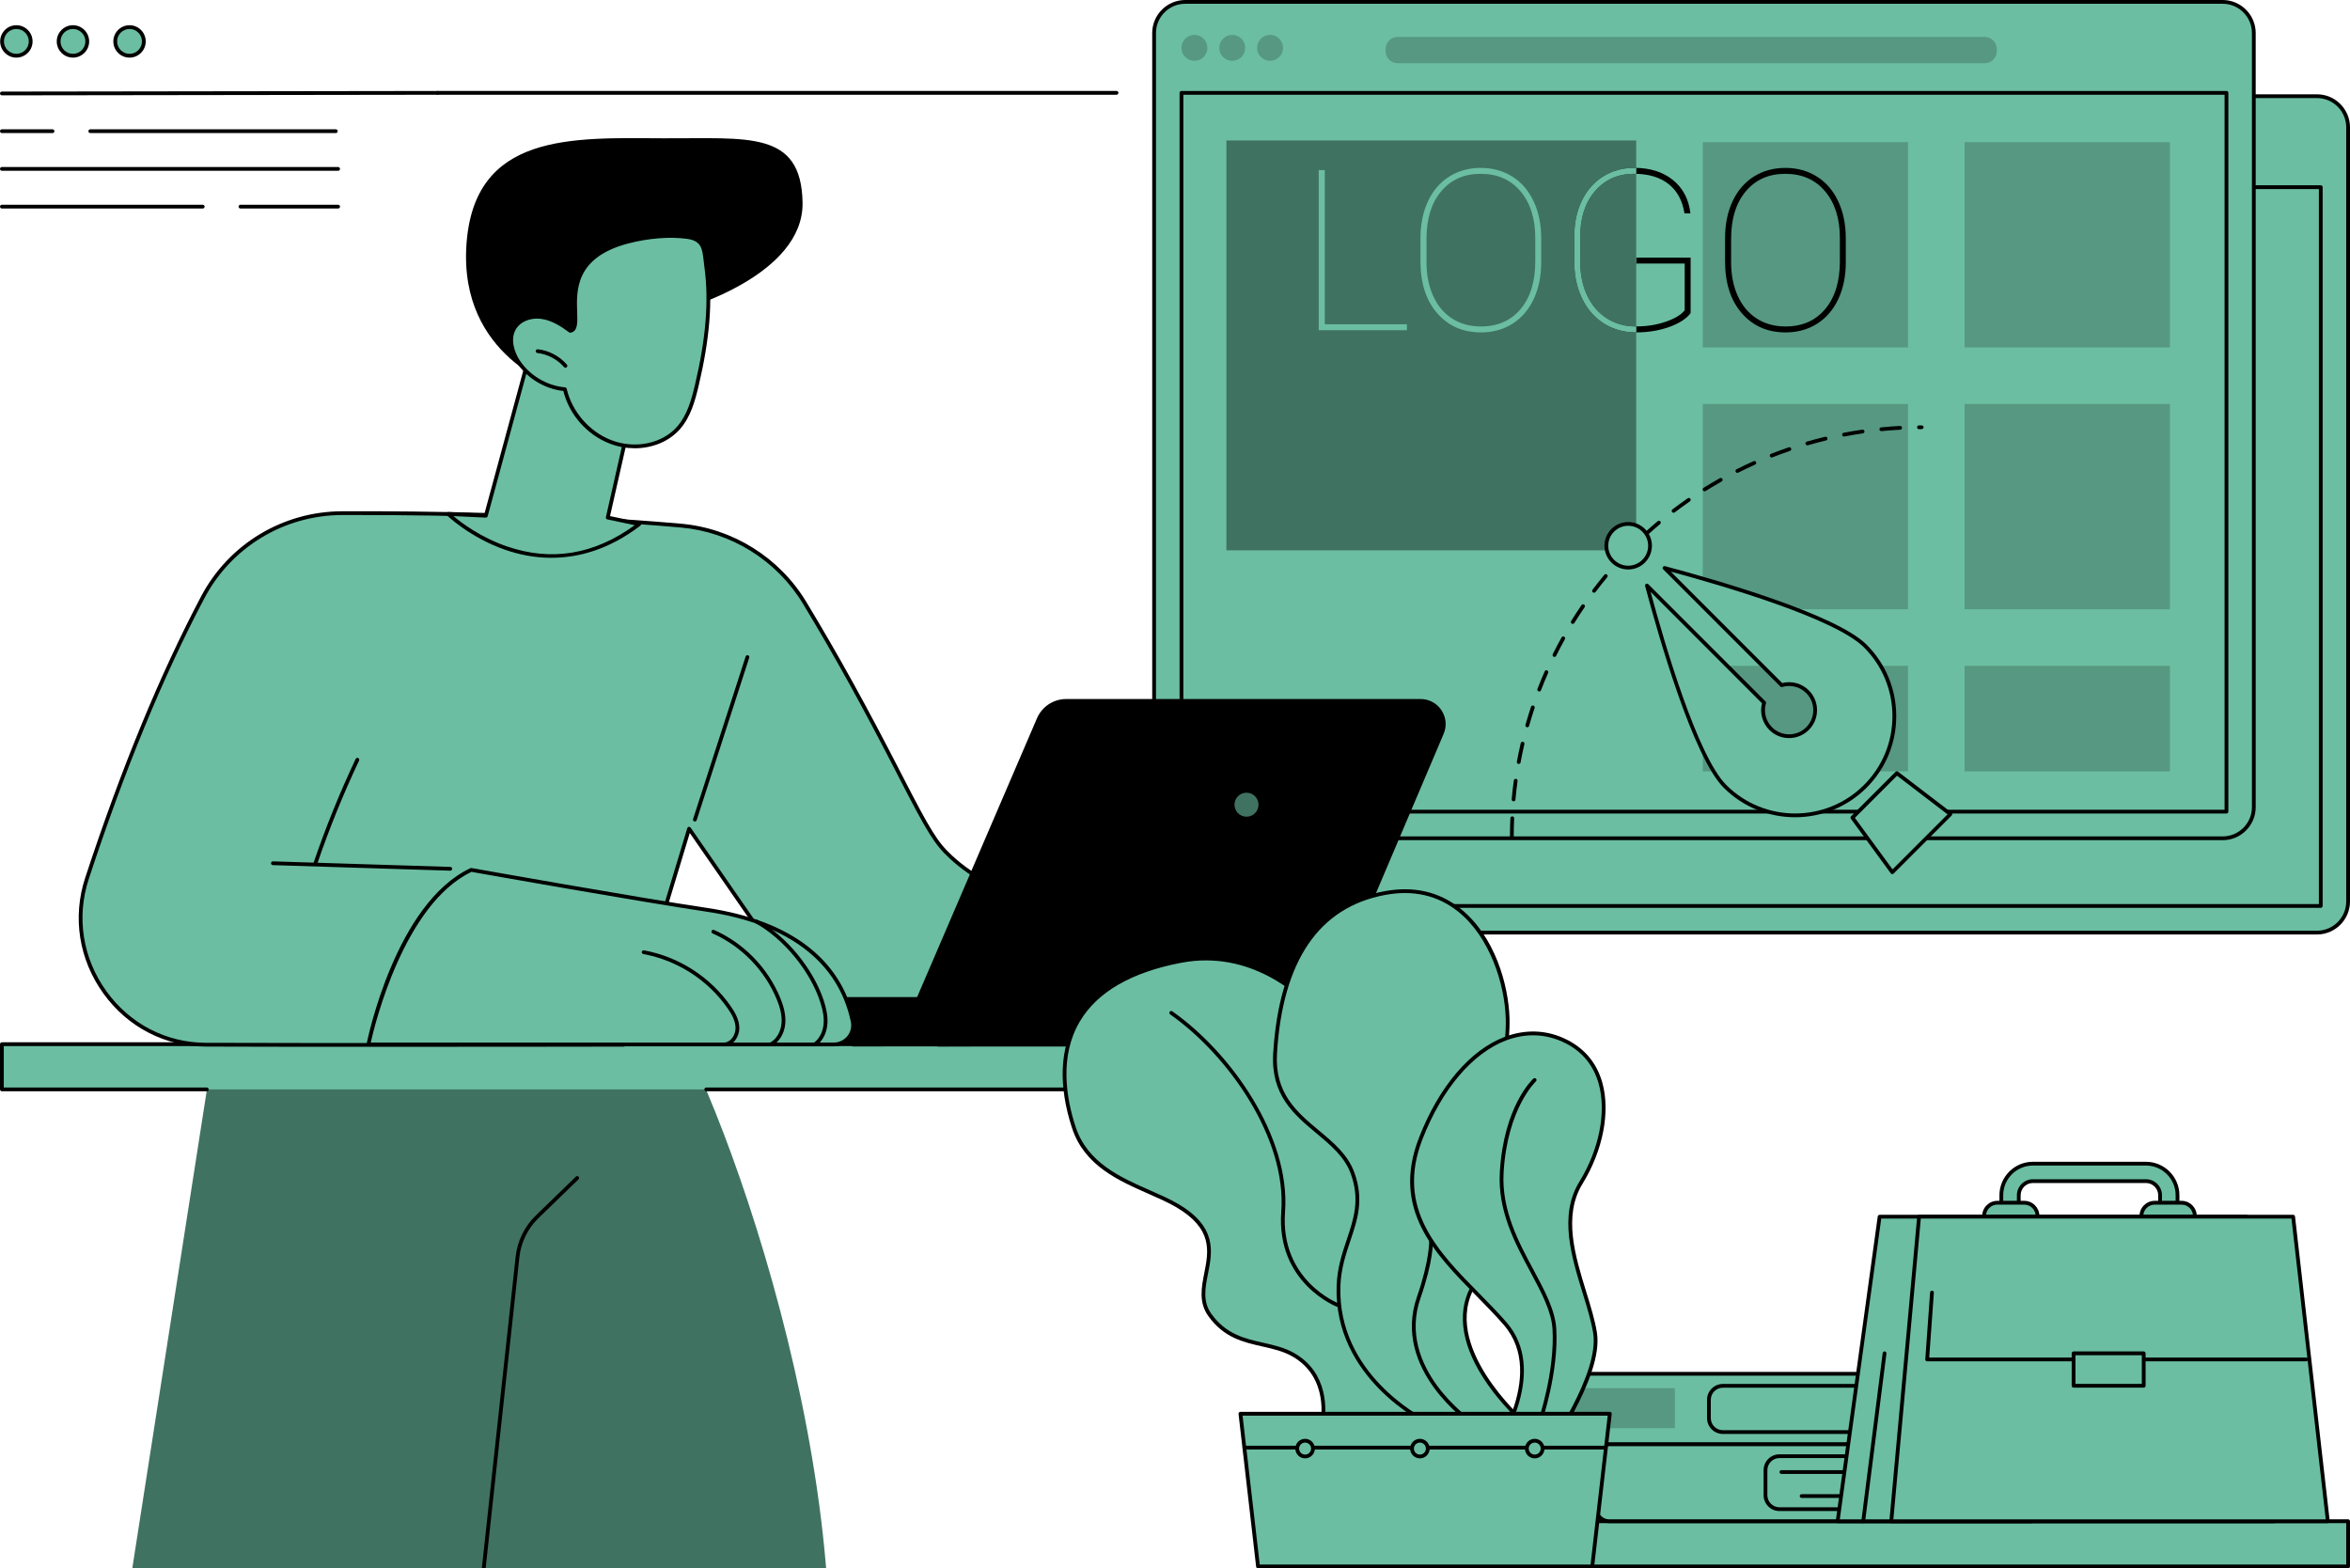 <?xml version="1.0" encoding="UTF-8"?><svg id="Illustration" xmlns="http://www.w3.org/2000/svg" viewBox="0 0 1246 831.5"><rect x="661.93" y="51" width="583.07" height="443.44" rx="16.51" ry="16.51" fill="#6bbea1"/><path d="m1228.49,495.44h-550.06c-9.65,0-17.51-7.85-17.51-17.51V67.51c0-9.65,7.85-17.51,17.51-17.51h550.06c9.65,0,17.51,7.85,17.51,17.51v410.43c0,9.65-7.85,17.51-17.51,17.51ZM678.43,52c-8.55,0-15.51,6.96-15.51,15.51v410.43c0,8.55,6.96,15.51,15.51,15.51h550.06c8.55,0,15.51-6.96,15.51-15.51V67.51c0-8.55-6.96-15.51-15.51-15.51h-550.06Z"/><circle cx="683.3" cy="75.37" r="6.87" fill="#569881"/><circle cx="703.35" cy="75.37" r="6.87" fill="#569881"/><circle cx="723.4" cy="75.37" r="6.87" fill="#569881"/><path d="m791.07,69.6h311.25c3.54,0,6.41,2.87,6.41,6.41v1.09c0,3.54-2.87,6.41-6.41,6.41h-311.25c-3.54,0-6.41-2.87-6.41-6.41v-1.09c0-3.54,2.87-6.41,6.41-6.41Z" fill="#569881"/><path d="m1230.5,481.33h-554.07c-.55,0-1-.45-1-1V99.23c0-.55.45-1,1-1h554.07c.55,0,1,.45,1,1v381.09c0,.55-.45,1-1,1Zm-553.07-2h552.07V100.23h-552.07v379.09Z"/><rect x="611.93" y="1" width="583.07" height="443.44" rx="16.51" ry="16.51" fill="#6bbea1"/><path d="m1178.49,445.44h-550.06c-9.65,0-17.51-7.85-17.51-17.51V17.51c0-9.65,7.85-17.51,17.51-17.51h550.06c9.65,0,17.51,7.85,17.51,17.51v410.43c0,9.65-7.85,17.51-17.51,17.51ZM628.43,2c-8.55,0-15.51,6.96-15.51,15.51v410.43c0,8.55,6.96,15.51,15.51,15.51h550.06c8.55,0,15.51-6.96,15.51-15.51V17.51c0-8.55-6.96-15.51-15.51-15.51h-550.06Z"/><path d="m1180.5,431.33h-554.07c-.55,0-1-.45-1-1V49.23c0-.55.45-1,1-1h554.07c.55,0,1,.45,1,1v381.09c0,.55-.45,1-1,1Zm-553.07-2h552.07V50.23h-552.07v379.09Z"/><circle cx="633.3" cy="25.37" r="6.87" fill="#569881"/><circle cx="653.35" cy="25.37" r="6.87" fill="#569881"/><circle cx="673.4" cy="25.37" r="6.87" fill="#569881"/><path d="m741.07,19.6h311.25c3.54,0,6.41,2.87,6.41,6.41v1.09c0,3.54-2.87,6.41-6.41,6.41h-311.25c-3.54,0-6.41-2.87-6.41-6.41v-1.09c0-3.54,2.87-6.41,6.41-6.41Z" fill="#569881"/><rect x="1041.67" y="75.37" width="108.83" height="108.83" fill="#569881"/><rect x="902.84" y="75.37" width="108.83" height="108.83" fill="#569881"/><rect x="1041.67" y="214.19" width="108.83" height="108.83" fill="#569881"/><rect x="902.84" y="214.19" width="108.83" height="108.83" fill="#569881"/><rect x="1041.67" y="353.02" width="108.83" height="55.94" fill="#569881"/><rect x="902.84" y="353.02" width="108.83" height="55.94" fill="#569881"/><rect x="650.25" y="74.48" width="217.29" height="217.29" fill="#407261"/><path d="m896.4,165.97c-2.14,2.95-5.89,5.4-11.25,7.35-5.36,1.94-11.27,2.91-17.72,2.91s-11.91-1.53-16.85-4.61c-4.94-3.07-8.79-7.4-11.57-13-2.78-5.6-4.21-11.93-4.29-19.01v-14.58c0-6.96,1.34-13.2,4.02-18.72,2.68-5.52,6.45-9.79,11.31-12.8,4.86-3.01,10.32-4.52,16.38-4.52,8.43,0,15.31,2.16,20.61,6.47,5.31,4.31,8.39,10.2,9.24,17.67h-3.15c-1.05-6.76-3.87-11.95-8.45-15.57-4.59-3.61-10.67-5.42-18.25-5.42-8.55,0-15.45,3.05-20.7,9.15-5.25,6.1-7.87,14.13-7.87,24.08v13.53c0,6.65,1.23,12.57,3.7,17.78,2.47,5.21,5.95,9.24,10.44,12.1,4.49,2.86,9.63,4.29,15.42,4.29s10.94-.84,15.8-2.51c4.86-1.67,8.2-3.7,10.03-6.07v-24.76h-25.95v-3.15h29.09v29.39Z"/><path d="m978.67,138.98c0,7.35-1.31,13.85-3.94,19.5s-6.37,10.03-11.22,13.12c-4.86,3.09-10.46,4.64-16.79,4.64-9.56,0-17.3-3.4-23.21-10.2-5.91-6.8-8.86-15.98-8.86-27.52v-12.24c0-7.31,1.31-13.8,3.94-19.47,2.62-5.67,6.37-10.06,11.25-13.15,4.88-3.09,10.47-4.64,16.76-4.64s11.94,1.55,16.82,4.64c4.88,3.09,8.64,7.48,11.28,13.18,2.64,5.69,3.96,12.18,3.96,19.44v12.71Zm-3.15-12.83c0-10.26-2.6-18.49-7.81-24.69-5.21-6.2-12.24-9.3-21.11-9.3s-15.72,3.08-20.93,9.24c-5.21,6.16-7.81,14.55-7.81,25.16v12.42c0,6.76,1.17,12.74,3.53,17.93,2.35,5.19,5.7,9.18,10.06,11.98,4.35,2.8,9.45,4.2,15.28,4.2,8.86,0,15.88-3.09,21.05-9.27,5.17-6.18,7.75-14.61,7.75-25.3v-12.36Z"/><path d="m702.42,171.92h43.55v3.15h-46.76v-84.89h3.21v81.74Z" fill="#6bbea1"/><path d="m817.17,138.98c0,7.35-1.31,13.85-3.94,19.5s-6.37,10.03-11.22,13.12c-4.86,3.09-10.46,4.64-16.79,4.64-9.56,0-17.3-3.4-23.21-10.2-5.91-6.8-8.86-15.98-8.86-27.52v-12.24c0-7.31,1.31-13.8,3.94-19.47,2.62-5.67,6.37-10.06,11.25-13.15,4.88-3.09,10.47-4.64,16.76-4.64s11.94,1.55,16.82,4.64c4.88,3.09,8.64,7.48,11.28,13.18,2.64,5.69,3.96,12.18,3.96,19.44v12.71Zm-3.15-12.83c0-10.26-2.6-18.49-7.81-24.69-5.21-6.2-12.24-9.3-21.11-9.3s-15.72,3.08-20.93,9.24c-5.21,6.16-7.81,14.55-7.81,25.16v12.42c0,6.76,1.17,12.74,3.53,17.93,2.35,5.19,5.7,9.18,10.06,11.98,4.35,2.8,9.45,4.2,15.28,4.2,8.86,0,15.88-3.09,21.05-9.27,5.17-6.18,7.75-14.61,7.75-25.3v-12.36Z" fill="#6bbea1"/><rect x="867.31" y="136.59" width=".29" height="3.15" fill="#6bbea1"/><path d="m867.59,173.08c-.06,0-.11,0-.17,0-5.79,0-10.93-1.43-15.42-4.29-4.49-2.86-7.97-6.89-10.44-12.1-2.47-5.21-3.7-11.14-3.7-17.78v-13.53c0-9.95,2.62-17.98,7.87-24.08,5.25-6.1,12.15-9.15,20.7-9.15.4,0,.77.03,1.16.04v-3.15c-.39,0-.76-.04-1.16-.04-6.06,0-11.52,1.51-16.38,4.52-4.86,3.01-8.63,7.28-11.31,12.8-2.68,5.52-4.02,11.76-4.02,18.72v14.58c.08,7.08,1.51,13.41,4.29,19.01,2.78,5.6,6.64,9.93,11.57,13,4.94,3.07,10.55,4.61,16.85,4.61.06,0,.11,0,.17,0v-3.15Z" fill="#6bbea1"/><path d="m801.6,444.81c-.55,0-1-.45-1-1,0-3.34.08-6.72.23-10.04.02-.55.5-.98,1.04-.95.55.03.98.49.95,1.04-.15,3.29-.23,6.64-.23,9.95,0,.55-.45,1-1,1Zm.91-19.96s-.06,0-.09,0c-.55-.05-.96-.54-.91-1.09.3-3.32.69-6.67,1.14-9.98.07-.55.57-.93,1.13-.85.55.08.93.58.85,1.13-.45,3.27-.83,6.6-1.13,9.89-.05.52-.48.91-1,.91Zm2.73-19.8c-.06,0-.12,0-.18-.02-.54-.1-.9-.62-.8-1.17.61-3.28,1.3-6.58,2.05-9.83.12-.54.66-.87,1.2-.75.54.13.87.66.75,1.2-.75,3.22-1.43,6.49-2.03,9.74-.09.48-.51.82-.98.82Zm4.54-19.46c-.09,0-.18-.01-.27-.04-.53-.15-.84-.7-.69-1.23.91-3.21,1.9-6.44,2.95-9.6.17-.52.74-.81,1.27-.63.52.17.81.74.63,1.27-1.04,3.13-2.03,6.33-2.93,9.51-.12.44-.53.73-.96.73Zm6.33-18.98c-.12,0-.24-.02-.36-.07-.52-.2-.77-.78-.57-1.29,1.2-3.12,2.5-6.25,3.84-9.3.22-.51.82-.73,1.32-.51.51.22.73.81.51,1.32-1.33,3.03-2.61,6.13-3.8,9.22-.15.4-.53.64-.93.64Zm8.07-18.33c-.15,0-.3-.03-.44-.1-.49-.25-.7-.85-.45-1.34,1.48-2.99,3.06-5.98,4.68-8.9.27-.48.88-.66,1.36-.39.48.27.66.88.39,1.36-1.61,2.89-3.17,5.86-4.64,8.82-.17.35-.53.56-.9.56Zm9.72-17.5c-.18,0-.36-.05-.52-.15-.47-.29-.62-.91-.33-1.38,1.75-2.84,3.6-5.68,5.48-8.43.31-.46.93-.57,1.39-.26.46.31.57.93.26,1.39-1.86,2.73-3.69,5.54-5.43,8.35-.19.31-.52.47-.85.47Zm11.29-16.52c-.21,0-.42-.07-.6-.2-.44-.33-.53-.96-.2-1.4,2-2.66,4.1-5.31,6.23-7.89.35-.43.98-.49,1.41-.13s.49.98.13,1.41c-2.11,2.55-4.18,5.18-6.17,7.82-.2.26-.5.4-.8.4Zm12.75-15.41c-.24,0-.48-.09-.67-.26-.41-.37-.44-1-.07-1.41,2.24-2.47,4.57-4.92,6.92-7.28.39-.39,1.02-.39,1.41,0,.39.39.39,1.02,0,1.41-2.33,2.34-4.63,4.77-6.85,7.22-.2.22-.47.33-.74.33Zm14.1-14.17c-.27,0-.54-.11-.74-.32-.37-.41-.35-1.04.06-1.41,2.46-2.25,5-4.48,7.55-6.62.42-.35,1.05-.3,1.41.12.35.42.3,1.05-.13,1.41-2.53,2.12-5.05,4.32-7.48,6.56-.19.18-.43.26-.68.26Zm15.32-12.82c-.3,0-.6-.14-.8-.39-.34-.44-.25-1.07.19-1.4,2.65-2.02,5.38-4,8.12-5.9.45-.31,1.08-.2,1.39.25.31.45.2,1.08-.25,1.39-2.71,1.88-5.42,3.84-8.05,5.84-.18.14-.39.2-.6.2Zm16.42-11.36c-.33,0-.66-.17-.85-.47-.29-.47-.15-1.09.32-1.38,2.82-1.77,5.72-3.49,8.62-5.12.48-.27,1.09-.1,1.36.38.27.48.1,1.09-.38,1.36-2.87,1.62-5.75,3.33-8.54,5.08-.17.1-.35.15-.53.15Zm17.39-9.8c-.37,0-.72-.2-.89-.55-.25-.49-.05-1.09.44-1.34,2.97-1.5,6.02-2.95,9.05-4.31.5-.23,1.1,0,1.32.5.23.5,0,1.1-.5,1.32-3.01,1.35-6.02,2.78-8.97,4.27-.14.07-.3.11-.45.11Zm18.2-8.15c-.4,0-.78-.24-.93-.63-.2-.51.05-1.09.56-1.3,3.1-1.22,6.27-2.38,9.43-3.46.52-.18,1.09.1,1.27.62s-.1,1.09-.62,1.27c-3.13,1.07-6.27,2.22-9.34,3.43-.12.05-.24.07-.37.07Zm18.92-6.45c-.43,0-.83-.28-.96-.72-.15-.53.15-1.09.68-1.24,3.2-.93,6.46-1.79,9.71-2.57.54-.13,1.08.2,1.21.74.13.54-.2,1.08-.74,1.21-3.21.77-6.45,1.63-9.62,2.55-.09.03-.19.04-.28.04Zm19.43-4.67c-.47,0-.89-.33-.98-.81-.1-.54.25-1.07.79-1.17,3.27-.63,6.6-1.19,9.9-1.66.54-.08,1.05.3,1.13.85.08.55-.3,1.05-.85,1.13-3.27.47-6.57,1.03-9.81,1.65-.06.01-.13.02-.19.02Zm19.78-2.86c-.51,0-.94-.39-.99-.9-.05-.55.35-1.04.9-1.09,3.31-.32,6.68-.58,10.01-.75.54-.03,1.02.4,1.05.95.03.55-.4,1.02-.95,1.05-3.3.17-6.64.42-9.92.74-.03,0-.07,0-.1,0Zm19.96-1.04c-.55,0-1-.44-1-.99,0-.55.44-1,.99-1.01h1.46c.55,0,1,.44,1,.99,0,.55-.45,1-1,1h-1.44s0,0,0,0Z"/><path d="m882.53,301.14l62.13,62.13c4.7-1.39,10-.24,13.71,3.48,5.4,5.4,5.4,14.15,0,19.54s-14.15,5.4-19.54,0c-3.71-3.71-4.87-9.01-3.48-13.71l-62.13-62.13c7.24,27.2,25.37,90.46,41.37,106.46,20.54,20.54,53.85,20.54,74.4,0,20.54-20.54,20.54-53.85,0-74.4-16-16-79.27-34.14-106.46-41.37Z" fill="#6bbea1"/><path d="m951.8,433.29c-13.73,0-27.45-5.23-37.9-15.68-16.21-16.21-34.52-80.17-41.63-106.91-.12-.44.08-.9.47-1.12.39-.23.89-.16,1.21.16l62.13,62.13c.26.26.36.64.25.99-1.34,4.52-.1,9.39,3.22,12.72,5,5,13.13,5,18.13,0,2.42-2.42,3.75-5.64,3.75-9.07s-1.33-6.64-3.75-9.06c-3.33-3.33-8.2-4.56-12.72-3.22-.35.1-.73,0-.99-.25l-62.13-62.13c-.32-.32-.39-.81-.16-1.21.23-.39.69-.58,1.12-.47,26.75,7.12,90.7,25.42,106.91,41.63,10.12,10.12,15.7,23.59,15.7,37.91s-5.58,27.78-15.7,37.9c-10.45,10.45-24.18,15.68-37.91,15.68Zm-76.64-119.5c7.66,28.33,24.96,87.22,40.15,102.41,20.12,20.12,52.86,20.12,72.98,0,9.75-9.75,15.11-22.71,15.11-36.49s-5.37-26.74-15.11-36.49c-15.19-15.19-74.08-32.49-102.41-40.15l59.07,59.07c5.05-1.28,10.42.18,14.12,3.89,2.8,2.8,4.34,6.52,4.34,10.48s-1.54,7.68-4.34,10.48c-5.78,5.78-15.18,5.78-20.96,0-3.71-3.71-5.17-9.07-3.89-14.12l-59.07-59.07Z"/><polygon points="1034.12 431.66 1003.33 462.45 982.16 433.51 1005.74 409.94 1034.12 431.66" fill="#6bbea1"/><path d="m1003.33,463.45s-.05,0-.08,0c-.29-.02-.56-.17-.73-.41l-21.17-28.94c-.29-.4-.25-.95.1-1.3l23.58-23.58c.35-.35.92-.39,1.32-.09l28.38,21.72c.23.18.37.44.39.73.02.29-.09.57-.29.77l-30.79,30.79c-.19.19-.44.29-.71.29Zm-19.85-29.83l19.97,27.3,29.16-29.16-26.78-20.49-22.35,22.35Z"/><circle cx="863.29" cy="289.35" r="11.58" fill="#6bbea1"/><path d="m863.29,301.93c-6.94,0-12.58-5.64-12.58-12.58s5.64-12.58,12.58-12.58,12.58,5.64,12.58,12.58-5.64,12.58-12.58,12.58Zm0-23.16c-5.83,0-10.58,4.75-10.58,10.58s4.75,10.58,10.58,10.58,10.58-4.75,10.58-10.58-4.75-10.58-10.58-10.58Z"/><path d="m201.89,1334.62s201.23-236.77,231.59-388.69c30.36-151.92-55.67-380.16-83.02-414.01-27.35-33.85-232.42-7.73-232.42-7.73L-18.88,1402.58c-.18,1.13-.25,2.24-.28,3.34l215.72-27.07,5.33-44.24Zm54.72-483.63c.49-1.67,13.94,34.48,12.47,40.51-1.36,5.61-16.06,27.77-20.08,31.84-.74.76,4.71-62.5,7.6-72.35Z" fill="#407261"/><path d="m203.58,1320.08s-.07,0-.11,0c-.55-.06-.95-.55-.89-1.1l70.82-652.66c.9-8.31,4.71-16.09,10.71-21.91l21.24-20.58c.4-.38,1.03-.37,1.41.02.38.4.37,1.03-.02,1.41l-21.24,20.58c-5.67,5.49-9.26,12.84-10.11,20.69l-70.82,652.66c-.06.51-.49.89-.99.89Z"/><rect x="1" y="553.61" width="830" height="23.97" fill="#6bbea1"/><path d="m109.66,578.58H1C.45,578.58,0,578.13,0,577.58v-23.97c0-.55.45-1,1-1h112.4c.55,0,1,.45,1,1s-.45,1-1,1H2v21.97h107.66c.55,0,1,.45,1,1s-.45,1-1,1Z"/><path d="m831,578.58h-456.53c-.55,0-1-.45-1-1s.45-1,1-1h455.53v-21.97h-466.48c-.55,0-1-.45-1-1s.45-1,1-1h467.48c.55,0,1,.45,1,1v23.97c0,.55-.45,1-1,1Z"/><path d="m504.24,454.42c-7.79-7.18-11.64-13.31-26.93-43.15-16.94-33.04-31.7-60.29-50.67-91.68-14.09-23.32-38.44-38.56-65.58-40.94-66.43-5.84-135.42-6.77-179.79-6.59-30.92.13-59.28,17.23-73.73,44.56-26.03,49.23-46.76,104.43-61.41,149.05-14.08,42.92,17.77,88.02,62.94,88.2,69.18.28,221.67,0,221.67,0l34.62-114.5,53.68,77.54c16.03,23.16,33.27,36.9,33.27,36.9,0,0,53.43-.03,62.2-.06,4.64-14.87,11.02-31.61,19.95-49.3,4.95-9.82,10.09-18.76,15.18-26.84-12.51-2.93-30.06-9.04-45.41-23.19Z" fill="#6bbea1"/><path d="m197.09,555c-32.84,0-65.11-.03-88.02-.12-21.64-.09-41.41-10.34-54.23-28.12-13.02-18.05-16.54-40.43-9.66-61.39,18.92-57.64,39.6-107.84,61.47-149.21,14.64-27.69,43.23-44.96,74.61-45.09,45.71-.19,114.03.81,179.88,6.6,27.32,2.4,52.13,17.89,66.35,41.42,17.18,28.44,31.87,55.02,50.7,91.74,15.25,29.74,18.99,35.74,26.72,42.87,11.99,11.05,27.12,18.77,44.96,22.95.31.07.57.3.7.59.12.3.09.64-.08.91-5.45,8.64-10.54,17.65-15.14,26.76-7.93,15.73-14.62,32.27-19.88,49.15-.13.42-.52.7-.95.7-8.77.02-62.2.06-62.2.06-.23,0-.45-.08-.62-.22-.17-.14-17.54-14.1-33.47-37.11l-52.5-75.84-34.02,112.52c-.13.42-.52.71-.96.71-1.01,0-68.47.12-133.65.12Zm-5.76-281.96c-3.46,0-6.81,0-10.06.02-30.64.12-58.56,16.99-72.85,44.03-21.82,41.27-42.46,91.36-61.34,148.9-6.68,20.35-3.26,42.08,9.38,59.6,12.45,17.26,31.63,27.21,52.62,27.29,65.92.27,209.3.02,220.92,0l34.41-113.79c.11-.37.42-.64.8-.7.38-.06.76.1.98.42l53.68,77.54c14.68,21.2,30.56,34.62,32.81,36.47,4.53,0,50.98-.03,61.11-.05,5.26-16.74,11.92-33.14,19.79-48.75,4.41-8.76,9.29-17.41,14.49-25.74-17.59-4.33-32.56-12.1-44.5-23.1-7.95-7.33-11.76-13.42-27.15-43.42-18.81-36.67-33.48-63.22-50.64-91.62-13.89-22.99-38.12-38.12-64.81-40.46-61.11-5.37-124.35-6.61-169.64-6.61Z"/><path d="m368.43,435.55c-.1,0-.21-.02-.31-.05-.53-.17-.81-.73-.64-1.26l27.87-86.17c.17-.53.73-.81,1.26-.64.53.17.81.73.64,1.26l-27.87,86.17c-.14.42-.53.69-.95.69Z"/><path d="m238.74,461.62s-.02,0-.03,0l-94.05-2.94c-.55-.02-.99-.48-.97-1.03.02-.55.45-.98,1.03-.97l94.05,2.94c.55.02.99.48.97,1.03-.02.54-.46.97-1,.97Z"/><path d="m167.18,458.83c-.11,0-.22-.02-.32-.05-.52-.18-.8-.75-.62-1.27,6.38-18.71,13.89-37.26,22.34-55.13.24-.5.83-.71,1.33-.48.5.24.71.83.48,1.33-8.41,17.81-15.9,36.28-22.25,54.93-.14.42-.53.68-.95.68Z"/><path d="m497.37,553.84h173.04s10.82-29.43-35.59-52.87c-27.49-13.88-97.86-25.66-97.86-25.66,0,0-31.26,34.06-39.59,78.53Z" fill="#6bbea1"/><path d="m670.41,554.84h-173.04c-.3,0-.58-.13-.77-.36-.19-.23-.27-.53-.21-.82,8.28-44.24,39.52-78.68,39.84-79.02.23-.25.57-.37.9-.31.71.12,70.84,11.96,98.15,25.76,24.29,12.27,32.82,26.25,35.7,35.83,3.16,10.49.49,17.97.37,18.28-.14.39-.52.66-.94.66Zm-171.83-2h171.09c.54-1.99,1.84-8.32-.65-16.49-2.8-9.16-11.08-22.58-34.65-34.49-25.77-13.01-90.42-24.34-97.03-25.48-3.46,3.92-30.76,35.91-38.76,76.45Z"/><path d="m604.75,553.94c-.26,0-.53-.1-.72-.31-.38-.4-.37-1.03.03-1.41,2.78-2.66,2.72-7.12,1.22-10.16-1.87-3.81-5.66-6.14-8.5-7.43-3.12-1.41-6.59-2.33-9.95-3.22-5.84-1.54-11.87-3.13-16.38-7.37-4.63-4.35-6.81-11.19-5.56-17.42.11-.54.63-.89,1.18-.78.54.11.89.64.78,1.18-1.12,5.57.84,11.68,4.97,15.57,4.14,3.89,9.66,5.35,15.52,6.9,3.44.91,7,1.85,10.27,3.33,3.14,1.42,7.34,4.03,9.47,8.37,2.12,4.3,1.43,9.55-1.64,12.48-.19.19-.44.28-.69.28Z"/><path d="m649.64,552.16c-.14,0-.27-.03-.4-.09-.51-.22-.73-.81-.51-1.32,3.07-6.95-2.95-14.84-5.68-17.91-11.46-12.88-27.76-21.2-42.15-28.55-.49-.25-.69-.85-.44-1.35.25-.49.85-.69,1.35-.44,14.54,7.43,31.02,15.84,42.73,29,2.99,3.36,9.56,12.03,6.01,20.04-.17.37-.53.6-.92.6Z"/><path d="m680.53,553.63h-277.59c-6.9,0-12.48-5.59-12.48-12.49s5.59-12.49,12.48-12.49h299.01l-21.42,24.97Z"/><path d="m680.53,553.6l-203.4-3.69,72.71-169.14c2.67-6.17,8.75-10.16,15.47-10.16h187.89c9.52,0,15.96,9.72,12.23,18.49l-64.45,151.71c-3.46,8.14-11.63,13.24-20.46,12.78Z"/><path d="m667.28,426.64c0,3.52-2.85,6.37-6.37,6.37s-6.37-2.85-6.37-6.37,2.85-6.37,6.37-6.37,6.37,2.85,6.37,6.37Z" fill="#407261"/><path d="m249.83,461.21s88.14,15.69,124.91,21.16c62.99,9.36,74.3,44.55,77.36,59.13,1.33,6.33-3.57,12.26-10.04,12.26h-246.73s14.92-73.89,54.5-92.54Z" fill="#6bbea1"/><path d="m442.07,554.75h-246.73c-.3,0-.58-.13-.77-.37-.19-.23-.27-.54-.21-.83.61-3.04,15.47-74.6,55.05-93.25.19-.09.4-.12.6-.08.88.16,88.54,15.75,124.88,21.15,44.3,6.58,71.33,27.3,78.19,59.91.69,3.28-.13,6.67-2.26,9.29-2.15,2.65-5.35,4.17-8.76,4.17Zm-245.49-2h245.49c2.81,0,5.44-1.25,7.21-3.43,1.74-2.15,2.42-4.92,1.85-7.62-6.67-31.72-33.13-51.9-76.53-58.35-35.27-5.24-118.79-20.07-124.63-21.11-35.74,17.14-51.26,80.94-53.4,90.5Z"/><path d="m384.31,554.75c-.51,0-.94-.38-.99-.9-.06-.55.34-1.04.89-1.1,3.48-.36,5.81-4.26,5.8-7.68-.01-3.92-2.24-7.64-4.19-10.43-10.43-15.03-26.74-25.53-44.74-28.82-.54-.1-.9-.62-.8-1.16.1-.54.62-.9,1.16-.8,18.51,3.38,35.29,14.19,46.02,29.65,2.11,3.04,4.53,7.09,4.54,11.57.01,4.27-2.89,9.19-7.6,9.67-.03,0-.07,0-.1,0Z"/><path d="m408.61,554.75c-.36,0-.71-.2-.89-.54-.25-.49-.06-1.09.43-1.35,3.46-1.78,5.85-5.75,6.23-10.38.31-3.68-.52-7.75-2.61-12.8-6.36-15.39-18.75-28.07-33.98-34.8-.51-.22-.73-.81-.51-1.32.22-.51.81-.73,1.32-.51,15.7,6.93,28.46,20,35.02,35.86,1.39,3.37,3.19,8.46,2.75,13.73-.44,5.31-3.24,9.91-7.31,12-.15.08-.3.11-.46.11Z"/><path d="m431.97,554.75c-.32,0-.63-.15-.82-.43-.31-.45-.2-1.08.26-1.39,2.87-1.98,4.84-5.65,5.25-9.82.33-3.37-.2-6.99-1.73-11.74-5.28-16.44-19.42-33.67-34.39-41.91-.48-.27-.66-.87-.39-1.36.27-.48.87-.66,1.36-.39,15.38,8.46,29.91,26.17,35.33,43.05,1,3.12,2.28,7.81,1.81,12.55-.47,4.81-2.7,8.92-6.1,11.27-.17.12-.37.18-.57.18Z"/><path d="m280.03,190.79l-22.43,82.65-19.99-.96s47.65,46.36,101.3,5.44l-16.68-3.51,11.96-52.77-54.17-30.85Z" fill="#6bbea1"/><path d="m292.41,295.74c-9.35,0-17.71-1.86-24.59-4.26-18.61-6.47-30.78-18.18-30.9-18.29-.3-.29-.39-.73-.22-1.12.17-.38.53-.62.96-.6l19.19.92,22.22-81.88c.08-.3.3-.54.58-.66.29-.12.61-.1.88.05l54.17,30.85c.38.22.58.66.48,1.09l-11.74,51.78,15.68,3.3c.38.08.68.38.77.76.09.38-.06.78-.37,1.02-16.84,12.84-33.09,17.03-47.11,17.03Zm-52.01-22.13c4.18,3.52,14.35,11.23,28.14,16.01,23.7,8.22,46.56,4.45,68-11.18l-14.51-3.05c-.26-.06-.49-.21-.64-.44-.14-.23-.19-.5-.13-.76l11.8-52.05-52.4-29.84-22.09,81.4c-.12.45-.55.76-1.01.74l-17.15-.82Z"/><path d="m363.2,163.63s62.97-17.7,62.33-56.22c-.64-38.53-29.13-33.84-73.65-34.09-48.66-.28-100.57-3.03-104.57,56.48-4,59.51,49.07,75.68,49.07,75.68l66.82-41.85Z"/><path d="m369.42,204.46c-1.89,7.98-4.21,16.19-9.61,22.36-8.58,9.81-23.77,12.15-35.95,7.51-12.03-4.58-21.48-15.43-24.36-27.98-9.87-.84-19.24-6.39-24.71-14.65-3.52-5.31-5.35-12.58-1.93-17.95,2.98-4.69,9.21-6.5,14.7-5.62,5.49.87,10.36,3.94,14.81,7.26,9.37-1.7-11.9-36.04,30.28-47.22,9.81-2.6,21.69-3.93,31.84-2.52,9.55,1.32,8.88,7.58,10,15.84,2.87,21.07-.2,42.44-5.07,62.98Z" fill="#6bbea1"/><path d="m336.53,237.66c-4.35,0-8.78-.78-13.03-2.39-12.21-4.65-21.66-15.33-24.81-27.99-9.85-1.06-19.27-6.77-24.74-15.02-3.46-5.23-5.79-12.98-1.94-19.04,3.42-5.38,10.35-6.93,15.7-6.07,5.7.91,10.7,4.09,14.86,7.15,1.66-.68,1.65-3.68,1.47-8.71-.41-11.44-1.09-30.58,28.36-38.39,11.04-2.93,22.79-3.85,32.23-2.54,9.1,1.26,9.75,7.01,10.49,13.67.11.97.22,1.98.36,3.02,2.47,18.16.85,38.29-5.09,63.34-1.9,8.02-4.23,16.39-9.83,22.79-5.77,6.6-14.7,10.19-24.03,10.19Zm-51.67-68.75c-4.17,0-8.73,1.55-11.16,5.37-3.35,5.26-1.06,12.37,1.92,16.87,5.27,7.96,14.45,13.4,23.96,14.21.43.04.79.35.89.77,2.79,12.14,12.11,22.84,23.74,27.27,12.59,4.79,26.92,1.82,34.84-7.24,5.3-6.06,7.54-14.15,9.39-21.93,5.88-24.81,7.49-44.7,5.05-62.61-.14-1.06-.26-2.08-.37-3.07-.76-6.78-1.22-10.86-8.78-11.91-9.19-1.27-20.66-.36-31.45,2.5-27.91,7.4-27.28,24.84-26.87,36.38.2,5.67.36,10.16-3.49,10.86-.27.05-.55-.02-.78-.18-4.05-3.01-8.92-6.21-14.37-7.07-.81-.13-1.67-.2-2.54-.2Zm84.56,35.54h0,0Z"/><path d="m299.82,194.97c-.28,0-.56-.12-.76-.35-3.56-4.12-8.71-6.84-14.13-7.46-.55-.06-.94-.56-.88-1.11.06-.55.56-.94,1.11-.88,5.91.67,11.53,3.64,15.41,8.14.36.42.32,1.05-.1,1.41-.19.16-.42.24-.65.24Z"/><rect x="1" y="63.71" width="845.35" height="766.29" fill="none"/><rect x="831" y="806.53" width="414" height="23.97" fill="#6bbea1"/><path d="m1245,831.5h-414c-.55,0-1-.45-1-1v-23.97c0-.55.45-1,1-1h414c.55,0,1,.45,1,1v23.97c0,.55-.45,1-1,1Zm-413-2h412v-21.97h-412v21.97Z"/><path d="m853.09,765.66h224.27v40.88h-224.27c-3.72,0-6.74-3.02-6.74-6.74v-27.39c0-3.72,3.02-6.74,6.74-6.74Z" fill="#6bbea1"/><path d="m1077.37,807.53h-224.28c-4.27,0-7.74-3.47-7.74-7.74v-27.39c0-4.27,3.47-7.74,7.74-7.74h224.28c.55,0,1,.45,1,1v40.88c0,.55-.45,1-1,1Zm-224.28-40.88c-3.17,0-5.74,2.58-5.74,5.74v27.39c0,3.17,2.58,5.74,5.74,5.74h223.28v-38.88h-223.28Z"/><path d="m1077.37,801.14h-133.89c-4.62,0-8.39-3.76-8.39-8.39v-13.32c0-4.62,3.76-8.38,8.39-8.38h133.89c.55,0,1,.45,1,1s-.45,1-1,1h-133.89c-3.52,0-6.39,2.86-6.39,6.38v13.32c0,3.52,2.86,6.39,6.39,6.39h133.89c.55,0,1,.45,1,1s-.45,1-1,1Z"/><path d="m979.31,781.45h-34.78c-.55,0-1-.45-1-1s.45-1,1-1h34.78c.55,0,1,.45,1,1s-.45,1-1,1Z"/><path d="m1004.33,794.19h-49.08c-.55,0-1-.45-1-1s.45-1,1-1h49.08c.55,0,1,.45,1,1s-.45,1-1,1Z"/><path d="m823.09,728.36h224.27v37.3h-224.27c-3.72,0-6.74-3.02-6.74-6.74v-23.81c0-3.72,3.02-6.74,6.74-6.74Z" fill="#6bbea1"/><path d="m1047.37,766.66h-224.28c-4.27,0-7.74-3.47-7.74-7.74v-23.81c0-4.27,3.47-7.74,7.74-7.74h224.28c.55,0,1,.45,1,1v37.3c0,.55-.45,1-1,1Zm-224.28-37.3c-3.17,0-5.74,2.58-5.74,5.74v23.81c0,3.17,2.58,5.74,5.74,5.74h223.28v-35.3h-223.28Z"/><path d="m1047.37,760.26h-133.89c-4.62,0-8.39-3.76-8.39-8.38v-9.74c0-4.62,3.76-8.39,8.39-8.39h133.89c.55,0,1,.45,1,1s-.45,1-1,1h-133.89c-3.52,0-6.39,2.86-6.39,6.39v9.74c0,3.52,2.86,6.38,6.39,6.38h133.89c.55,0,1,.45,1,1s-.45,1-1,1Z"/><rect x="824.04" y="735.98" width="63.97" height="21.22" fill="#569881"/><path d="m1145.31,649.01v-15.31c0-4.13-3.36-7.49-7.49-7.49h-59.95c-4.13,0-7.49,3.36-7.49,7.49v15.31h-9.24v-15.31c0-9.23,7.51-16.74,16.74-16.74h59.95c9.23,0,16.74,7.51,16.74,16.74v15.31h-9.24Z" fill="#6bbea1"/><path d="m1154.55,650.01h-9.24c-.55,0-1-.45-1-1v-15.31c0-3.58-2.91-6.49-6.49-6.49h-59.95c-3.58,0-6.49,2.91-6.49,6.49v15.31c0,.55-.45,1-1,1h-9.25c-.55,0-1-.45-1-1v-15.31c0-9.78,7.96-17.74,17.74-17.74h59.95c9.78,0,17.73,7.96,17.73,17.74v15.31c0,.55-.45,1-1,1Zm-8.24-2h7.24v-14.31c0-8.68-7.06-15.74-15.73-15.74h-59.95c-8.68,0-15.74,7.06-15.74,15.74v14.31h7.25v-14.31c0-4.68,3.81-8.49,8.49-8.49h59.95c4.68,0,8.49,3.81,8.49,8.49v14.31Z"/><rect x="1135.41" y="637.68" width="28.33" height="18.19" rx="7.03" ry="7.03" transform="translate(2299.15 1293.54) rotate(-180)" fill="#6bbea1"/><path d="m1156.71,656.87h-14.28c-4.43,0-8.03-3.6-8.03-8.03v-4.14c0-4.43,3.6-8.03,8.03-8.03h14.28c4.43,0,8.03,3.6,8.03,8.03v4.14c0,4.43-3.6,8.03-8.03,8.03Zm-14.28-18.19c-3.32,0-6.03,2.7-6.03,6.03v4.14c0,3.32,2.7,6.03,6.03,6.03h14.28c3.32,0,6.03-2.7,6.03-6.03v-4.14c0-3.32-2.7-6.03-6.03-6.03h-14.28Z"/><rect x="1051.98" y="637.68" width="28.33" height="18.19" rx="7.03" ry="7.03" transform="translate(2132.3 1293.54) rotate(-180)" fill="#6bbea1"/><path d="m1073.29,656.87h-14.28c-4.43,0-8.03-3.6-8.03-8.03v-4.14c0-4.43,3.6-8.03,8.03-8.03h14.28c4.43,0,8.03,3.6,8.03,8.03v4.14c0,4.43-3.6,8.03-8.03,8.03Zm-14.28-18.19c-3.32,0-6.03,2.7-6.03,6.03v4.14c0,3.32,2.7,6.03,6.03,6.03h14.28c3.32,0,6.03-2.7,6.03-6.03v-4.14c0-3.32-2.7-6.03-6.03-6.03h-14.28Z"/><polygon points="974.35 806.53 1205.82 806.53 1191.08 645.07 996.6 645.07 974.35 806.53" fill="#6bbea1"/><path d="m1205.82,807.53h-231.48c-.29,0-.56-.12-.75-.34-.19-.22-.28-.51-.24-.79l22.25-161.46c.07-.49.49-.86.99-.86h194.48c.52,0,.95.39,1,.91l14.74,161.46c.03.28-.07.56-.26.76-.19.21-.46.33-.74.33Zm-230.33-2h229.23l-14.56-159.46h-192.7l-21.98,159.46Z"/><path d="m987.91,807.53s-.08,0-.13,0c-.55-.07-.94-.57-.87-1.12l11.31-89.03c.07-.55.57-.94,1.12-.87.55.07.94.57.87,1.12l-11.31,89.03c-.06.51-.49.87-.99.87Z"/><polygon points="1002.79 806.53 1234.26 806.53 1215.87 645.07 1017.53 645.07 1002.79 806.53" fill="#6bbea1"/><path d="m1234.26,807.53h-231.48c-.28,0-.55-.12-.74-.33-.19-.21-.28-.49-.26-.76l14.74-161.46c.05-.52.48-.91,1-.91h198.34c.51,0,.94.38.99.89l18.39,161.46c.03.28-.06.57-.25.78-.19.21-.46.33-.75.33Zm-230.38-2h229.26l-18.17-159.46h-196.53l-14.56,159.46Z"/><path d="m1222.78,721.76h-200.97c-.28,0-.54-.12-.73-.32-.19-.2-.29-.48-.27-.75l2.55-35.47c.04-.55.51-.97,1.07-.93.55.04.97.52.93,1.07l-2.47,34.4h199.9c.55,0,1,.45,1,1s-.45,1-1,1Z"/><rect x="1099.44" y="717.5" width="37.18" height="17.2" transform="translate(2236.06 1452.21) rotate(180)" fill="#6bbea1"/><path d="m1136.62,735.71h-37.18c-.55,0-1-.45-1-1v-17.2c0-.55.45-1,1-1h37.18c.55,0,1,.45,1,1v17.2c0,.55-.45,1-1,1Zm-36.18-2h35.18v-15.2h-35.18v15.2Z"/><path d="m592.02,50.23H232.01c-.55,0-1-.45-1-1s.45-1,1-1h360c.55,0,1,.45,1,1s-.45,1-1,1Z"/><path d="m27.85,70.55H1C.45,70.55,0,70.1,0,69.55s.45-1,1-1h26.85c.55,0,1,.45,1,1s-.45,1-1,1Z"/><path d="m178.05,70.55H47.88c-.55,0-1-.45-1-1s.45-1,1-1h130.17c.55,0,1,.45,1,1s-.45,1-1,1Z"/><path d="m179.28,90.55H1C.45,90.55,0,90.1,0,89.55s.45-1,1-1h178.28c.55,0,1,.45,1,1s-.45,1-1,1Z"/><path d="m1,50.55C.45,50.55,0,50.1,0,49.55c0-.55.45-1,1-1l231.01-.32h0c.55,0,1,.45,1,1,0,.55-.45,1-1,1l-231.01.32h0Z"/><path d="m107.49,110.55H1C.45,110.55,0,110.1,0,109.55s.45-1,1-1h106.49c.55,0,1,.45,1,1s-.45,1-1,1Z"/><path d="m179.28,110.55h-51.78c-.55,0-1-.45-1-1s.45-1,1-1h51.78c.55,0,1,.45,1,1s-.45,1-1,1Z"/><circle cx="8.68" cy="21.96" r="7.59" fill="#6bbea1"/><path d="m8.68,30.55C3.95,30.55.09,26.7.09,21.96s3.85-8.59,8.59-8.59,8.59,3.85,8.59,8.59-3.86,8.59-8.59,8.59Zm0-15.19c-3.64,0-6.59,2.96-6.59,6.59s2.96,6.59,6.59,6.59,6.59-2.96,6.59-6.59-2.96-6.59-6.59-6.59Z"/><circle cx="38.68" cy="21.96" r="7.59" fill="#6bbea1"/><path d="m38.68,30.55c-4.74,0-8.59-3.85-8.59-8.59s3.85-8.59,8.59-8.59,8.59,3.85,8.59,8.59-3.86,8.59-8.59,8.59Zm0-15.19c-3.64,0-6.59,2.96-6.59,6.59s2.96,6.59,6.59,6.59,6.59-2.96,6.59-6.59-2.96-6.59-6.59-6.59Z"/><circle cx="68.68" cy="21.96" r="7.59" fill="#6bbea1"/><path d="m68.68,30.55c-4.74,0-8.59-3.85-8.59-8.59s3.85-8.59,8.59-8.59,8.59,3.85,8.59,8.59-3.86,8.59-8.59,8.59Zm0-15.19c-3.64,0-6.59,2.96-6.59,6.59s2.96,6.59,6.59,6.59,6.59-2.96,6.59-6.59-2.96-6.59-6.59-6.59Z"/><path d="m740.38,504.89s-10.47,25.13-7.68,50.27,18.81,51.89,18.81,51.89l-11.14-102.16Z" fill="#6bbea1"/><path d="m751.52,608.04c-.34,0-.67-.17-.86-.49-.16-.27-16.17-27.24-18.95-52.29-2.79-25.1,7.64-50.51,7.75-50.76.21-.51.8-.75,1.31-.54.51.21.75.8.54,1.31-.1.25-10.34,25.2-7.61,49.77,2.74,24.63,18.52,51.22,18.68,51.49.28.47.13,1.09-.34,1.37-.16.1-.34.14-.51.14Z"/><path d="m771.82,754.69s-57.45-24.52-44.14-58.15,37.13-51.14,21.02-69.36c-16.11-18.21-42.73-38.53-37.13-58.15,5.6-19.62-34.56-69.27-85.47-59.55-62.35,11.91-68.66,51.84-56.75,88.27,8.5,26,37.42,31.29,54.64,41.33,33.63,19.62,4.9,40.63,17.51,58.15s30.24,13.14,44.14,21.02c21.02,11.91,15.41,36.43,15.41,36.43h70.76Z" fill="#6bbea1"/><path d="m771.82,755.69h-70.76c-.3,0-.59-.14-.78-.38-.19-.24-.26-.55-.19-.85.05-.24,5.17-23.94-14.93-35.34-4.91-2.78-10.25-3.98-15.9-5.26-9.98-2.25-20.3-4.57-28.56-16.05-5.24-7.28-3.67-15.23-2.15-22.91,2.28-11.54,4.65-23.46-15.06-34.96-4.26-2.48-9.24-4.67-14.51-6.99-15.97-7.02-34.06-14.97-40.58-34.9-7.35-22.47-6.52-42.34,2.39-57.44,9.53-16.15,28.07-26.96,55.12-32.12,38.06-7.27,64.67,18.03,71.92,25.96,11.41,12.48,17.18,26.16,14.7,34.84-4.26,14.91,10.95,30.4,25.67,45.38,4.03,4.1,7.83,7.97,11.25,11.83,11.24,12.71,4.01,24.88-6,41.72-4.89,8.23-10.44,17.56-14.83,28.66-12.8,32.35,43.03,56.62,43.6,56.86.44.19.68.65.59,1.12-.09.47-.5.8-.98.8Zm-69.57-2h65.09c-5.23-2.59-14.64-7.71-23.22-14.69-16.99-13.82-22.99-28.63-17.37-42.83,4.45-11.25,10.04-20.65,14.97-28.95,9.94-16.72,16.5-27.76,6.23-39.38-3.39-3.83-7.17-7.68-11.18-11.76-15.12-15.39-30.75-31.29-26.17-47.33,2.26-7.91-3.47-21.15-14.26-32.95-7.07-7.73-33.02-32.42-70.06-25.35-26.46,5.05-44.55,15.54-53.77,31.17-10.88,18.44-7.21,40.52-2.21,55.8,6.24,19.07,23.9,26.84,39.48,33.69,5.33,2.34,10.36,4.55,14.72,7.09,20.94,12.21,18.32,25.42,16.01,37.07-1.51,7.6-2.93,14.77,1.81,21.35,7.82,10.86,17.76,13.1,27.38,15.26,5.54,1.25,11.27,2.54,16.44,5.47,18.7,10.59,16.91,31.1,16.11,36.3Z"/><path d="m781.63,680.9c33.02-54.3-18.03-62.54,7.49-95.93,7.34-9.6,10.65-32.44,10.25-45.12-.93-29.89-20.41-74.87-65.39-66.32-38.73,7.37-55.23,40.36-57.91,85-2.16,35.87,32.69,40.17,41.1,63.52,8.41,23.35-6.69,36.16-7.47,59.78-1.63,49.04,46.47,71.93,46.47,71.93h51.37s-45.92-39.98-25.92-72.86Z" fill="#6bbea1"/><path d="m807.55,754.76h-51.38c-.15,0-.3-.03-.43-.1-.49-.23-48.68-23.74-47.04-72.86.32-9.56,2.91-17.28,5.42-24.74,3.62-10.78,7.05-20.96,2.11-34.67-3.25-9.02-10.53-15.1-18.25-21.54-11.92-9.95-24.24-20.24-22.91-42.37,3.02-50.18,22.78-79.09,58.72-85.92,15.62-2.97,29.29.14,40.64,9.24,18.26,14.64,25.39,40.41,25.94,58.04.4,12.92-3.01,36.01-10.46,45.76-11.31,14.78-7.1,24.52-2.23,35.8,6.09,14.11,13,30.11-5.2,60.04l-.85-.52.85.52c-19.33,31.79,25.27,71.19,25.72,71.59.31.27.43.71.28,1.1s-.52.65-.94.65Zm-51.14-2h48.58c-3.67-3.49-11.96-11.9-18.75-22.56-11.97-18.8-13.86-36.02-5.47-49.81,17.67-29.05,10.98-44.54,5.07-58.21-4.91-11.36-9.54-22.09,2.48-37.8,7.17-9.38,10.44-31.86,10.05-44.48-.58-18.55-8.59-43.23-25.19-56.54-10.87-8.72-24-11.69-39.01-8.83-34.93,6.64-54.15,34.93-57.1,84.08-1.27,21.12,10.66,31.09,22.2,40.72,7.93,6.62,15.42,12.87,18.85,22.4,5.17,14.37,1.64,24.87-2.1,35.99-2.46,7.32-5.01,14.9-5.32,24.17-1.54,46.25,42.37,69.22,45.71,70.89Z"/><path d="m817.71,773.72s31.76-43.67,28.02-67.02c-3.74-23.35-22.42-55.34-7.47-79.63,14.95-24.29,19.62-60.72-7.47-74.73-27.09-14.01-59.78,5.6-77.53,51.38-17.75,45.77,20.55,70.06,44.84,98.08,24.29,28.02-8.41,71.92-8.41,71.92,0,0,27.09-.93,28.02,0Z" fill="#6bbea1"/><path d="m817.71,774.72c-.18,0-.36-.05-.52-.15-1.65-.46-15.31-.27-27.47.15-.41,0-.74-.2-.92-.54-.18-.34-.15-.75.08-1.06.32-.43,31.93-43.58,8.45-70.67-4.51-5.2-9.61-10.39-14.55-15.4-22.19-22.54-45.14-45.86-30.47-83.7,10.51-27.1,27.11-46.65,45.56-53.63,11.34-4.29,22.88-3.7,33.36,1.73,9.35,4.84,15.53,12.47,18.37,22.68,4.3,15.47.27,35.95-10.5,53.46-10.49,17.05-3.89,38.46,1.94,57.35,2.37,7.68,4.61,14.94,5.67,21.6,3.76,23.49-26.89,65.97-28.2,67.77-.17.24-.44.39-.73.41-.03,0-.05,0-.08,0Zm-.71-.29s0,0,0,0c0,0,0,0,0,0Zm-4.14-225.53c-4.73,0-9.52.9-14.28,2.7-17.91,6.78-34.1,25.91-44.4,52.48-14.21,36.63,8.28,59.48,30.03,81.57,4.96,5.04,10.09,10.25,14.63,15.49,21.83,25.19-1.56,63.15-7.2,71.51,17.79-.58,23.61-.36,25.62-.04,3.54-4.99,30.88-44.43,27.47-65.75-1.04-6.52-3.26-13.71-5.61-21.32-5.95-19.3-12.7-41.17-1.73-58.99,10.49-17.05,14.43-36.93,10.28-51.88-2.68-9.66-8.52-16.87-17.36-21.44-5.57-2.88-11.46-4.33-17.46-4.33Z"/><path d="m816.48,754.89c-.11,0-.22-.02-.33-.05-.52-.18-.8-.75-.62-1.27.09-.26,8.99-26.38,7.63-48.95-.57-9.47-6.02-19.6-11.78-30.34-8.14-15.16-17.38-32.35-16.15-52.86,2.09-34.91,17.14-48.97,17.78-49.55.41-.37,1.04-.34,1.41.07.37.41.34,1.04-.06,1.41-.15.14-15.09,14.17-17.13,48.19-1.2,19.94,7.89,36.87,15.91,51.8,5.87,10.93,11.41,21.25,12.01,31.16,1.39,22.97-7.64,49.46-7.73,49.72-.14.41-.53.67-.95.67Z"/><path d="m780.18,755.12c-.19,0-.39-.06-.56-.17-.42-.28-41.84-28.75-28.31-67.48,6.68-19.13,6.46-29.39,6.46-29.49-.02-.55.42-1.01.97-1.03.54-.02,1.01.42,1.03.97.01.43.25,10.68-6.57,30.21-13.01,37.27,27.13,64.89,27.54,65.17.46.31.58.93.27,1.39-.19.29-.51.44-.83.44Z"/><path d="m709.51,693.03c-.12,0-.23-.02-.35-.06-.33-.12-32.63-12.61-29.81-50.62,2.89-38.99-28.2-82.96-58.92-104.53-.45-.32-.56-.94-.24-1.39.32-.45.94-.56,1.39-.24,31.17,21.88,62.71,66.58,59.76,106.31-2.7,36.48,28.21,48.48,28.52,48.6.52.19.78.77.59,1.29-.15.4-.53.65-.94.65Z"/><polygon points="657.68 749.54 667.01 830.5 844.23 830.5 853.55 749.54 657.68 749.54" fill="#6bbea1"/><path d="m844.23,831.5h-177.22c-.51,0-.94-.38-.99-.89l-9.33-80.96c-.03-.28.06-.57.25-.78.19-.21.46-.33.75-.33h195.87c.29,0,.56.12.75.33.19.21.28.5.25.78l-9.33,80.96c-.06.5-.49.89-.99.89Zm-176.32-2h175.43l9.1-78.96h-193.62l9.1,78.96Z"/><path d="m850.78,768.5h-190.98c-.55,0-1-.45-1-1s.45-1,1-1h190.98c.55,0,1,.45,1,1s-.45,1-1,1Z"/><circle cx="691.98" cy="768.02" r="4.18" fill="#6bbea1"/><path d="m691.98,773.2c-2.86,0-5.18-2.32-5.18-5.18s2.32-5.18,5.18-5.18,5.18,2.32,5.18,5.18-2.32,5.18-5.18,5.18Zm0-8.36c-1.75,0-3.18,1.43-3.18,3.18s1.43,3.18,3.18,3.18,3.18-1.43,3.18-3.18-1.43-3.18-3.18-3.18Z"/><circle cx="752.85" cy="768.02" r="4.18" fill="#6bbea1"/><path d="m752.85,773.2c-2.86,0-5.18-2.32-5.18-5.18s2.32-5.18,5.18-5.18,5.18,2.32,5.18,5.18-2.32,5.18-5.18,5.18Zm0-8.36c-1.75,0-3.18,1.43-3.18,3.18s1.43,3.18,3.18,3.18,3.18-1.43,3.18-3.18-1.43-3.18-3.18-3.18Z"/><path d="m817.91,768.02c0,2.31-1.87,4.18-4.18,4.18s-4.18-1.87-4.18-4.18,1.87-4.18,4.18-4.18,4.18,1.87,4.18,4.18Z" fill="#6bbea1"/><path d="m813.73,773.2c-2.86,0-5.18-2.32-5.18-5.18s2.32-5.18,5.18-5.18,5.18,2.32,5.18,5.18-2.32,5.18-5.18,5.18Zm0-8.36c-1.75,0-3.18,1.43-3.18,3.18s1.43,3.18,3.18,3.18,3.18-1.43,3.18-3.18-1.43-3.18-3.18-3.18Z"/></svg>